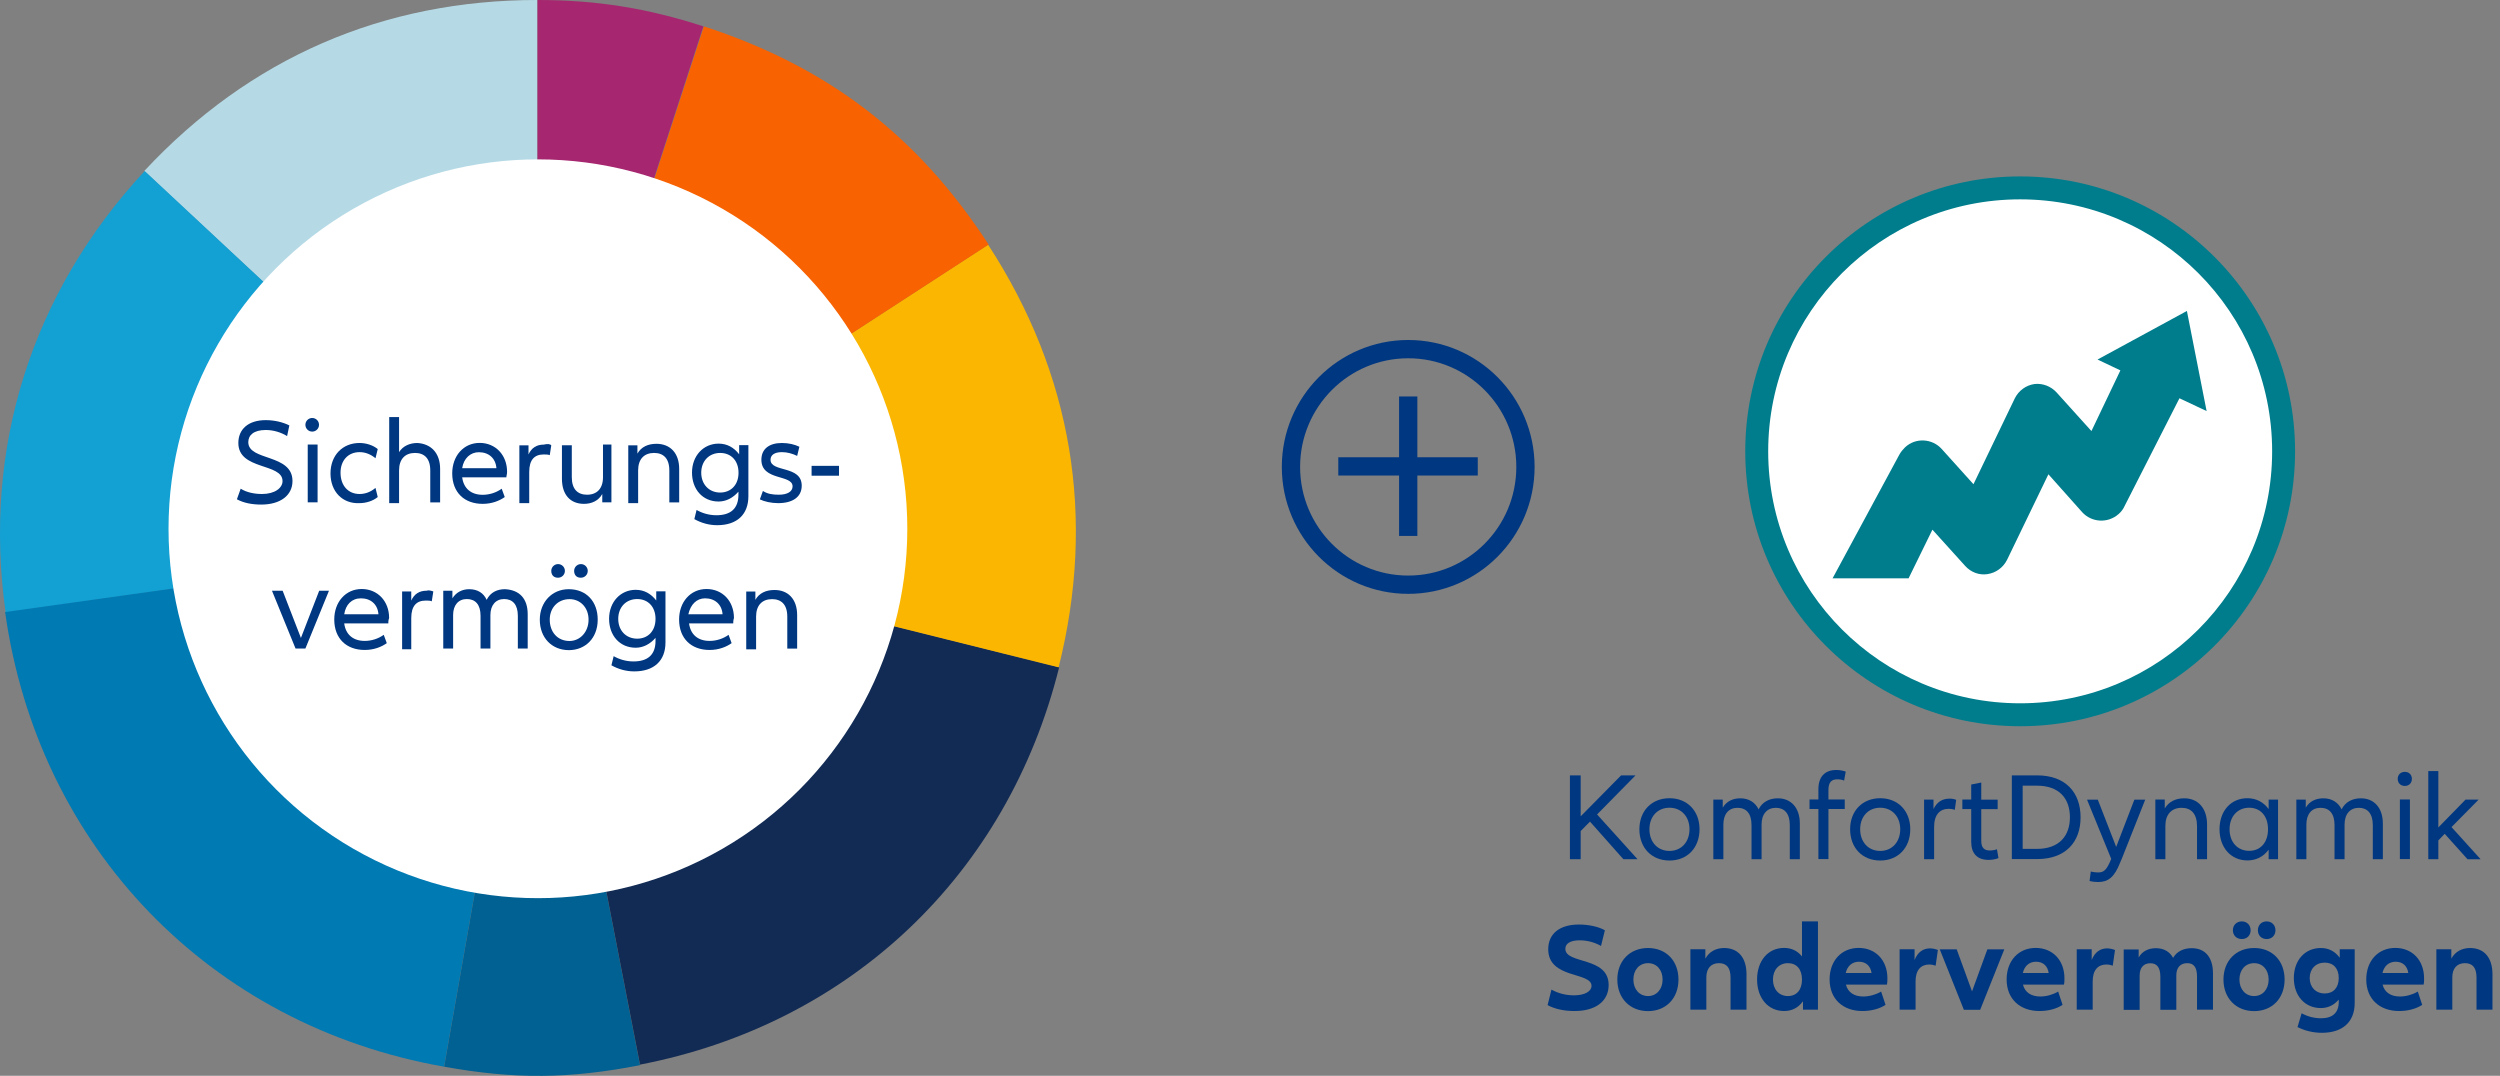 <?xml version="1.0" encoding="utf-8"?>
<!-- Generator: Adobe Illustrator 27.1.1, SVG Export Plug-In . SVG Version: 6.00 Build 0)  -->
<svg version="1.1" id="Ebene_1" xmlns="http://www.w3.org/2000/svg" xmlns:xlink="http://www.w3.org/1999/xlink" x="0px" y="0px"
	 viewBox="0 0 278.9 120.02" style="enable-background:new 0 0 278.9 120.02;" xml:space="preserve">
<rect x="0" y="0" width="278.9" height="120.02" fill="#808080" stroke="none"/>
<style type="text/css">
	.st0{fill:none;stroke:#003781;stroke-width:2.04;stroke-linejoin:round;stroke-miterlimit:10;}
	.st1{fill:#B5DAE6;}
	.st2{fill:#13A0D3;}
	.st3{fill:#007AB3;}
	.st4{fill:#006192;}
	.st5{fill:#122B54;}
	.st6{fill:#FAB600;}
	.st7{fill:#F86200;}
	.st8{fill:#A6276F;}
	.st9{fill:#FFFFFF;}
	.st10{fill:#003781;}
	.st11{fill:#007D8C;}
	.st12{fill:none;}
</style>
<path class="st0" d="M144.02,52.09c0-7.26,5.86-13.14,13.08-13.14c7.22,0,13.08,5.88,13.08,13.14c0,7.26-5.86,13.14-13.08,13.14
	C149.87,65.23,144.02,59.34,144.02,52.09L144.02,52.09z"/>
<line class="st0" x1="157.1" y1="44.23" x2="157.1" y2="59.79"/>
<line class="st0" x1="149.3" y1="52.03" x2="164.86" y2="52.03"/>
<g>
	<g>
		<g>
			<g>
				<g>
					<path class="st1" d="M59.96,59.95L16.09,19.08C27.86,6.45,42.75,0,59.96,0V59.95z"/>
				</g>
			</g>
			<g>
				<g>
					<path class="st2" d="M59.96,59.95L0.63,68.33c-2.6-18.34,2.89-35.66,15.51-49.25L59.96,59.95z"/>
				</g>
			</g>
			<g>
				<g>
					<path class="st3" d="M59.96,59.95L49.54,119c-26.1-4.59-45.29-24.46-48.97-50.72L59.96,59.95z"/>
				</g>
			</g>
			<g>
				<g>
					<path class="st4" d="M59.96,59.95l11.44,58.88c-7.81,1.53-14.04,1.59-21.85,0.17L59.96,59.95z"/>
				</g>
			</g>
			<g>
				<g>
					<path class="st5" d="M59.96,59.95l58.2,14.49c-5.77,23.15-23.32,39.8-46.76,44.33L59.96,59.95z"/>
				</g>
			</g>
			<g>
				<g>
					<path class="st6" d="M59.96,59.95l50.27-32.66c9.4,14.44,12.06,30.46,7.87,47.16L59.96,59.95z"/>
				</g>
			</g>
			<g>
				<g>
					<path class="st7" d="M59.96,59.95L78.53,2.94c13.87,4.53,23.83,12.17,31.76,24.34L59.96,59.95z"/>
				</g>
			</g>
			<g>
				<g>
					<path class="st8" d="M59.96,59.95V0c6.62,0,12.23,0.91,18.51,2.94L59.96,59.95z"/>
				</g>
			</g>
		</g>
	</g>
	<circle class="st9" cx="60.01" cy="58.99" r="41.21"/>
	<g>
		<path class="st10" d="M26.85,54.52c0.68,0.42,1.53,0.59,2.38,0.59c1.44,0,2.29-0.68,2.29-1.44c0-2.04-4.93-1.19-4.93-4.25
			c0-1.53,1.1-2.55,3.06-2.55c1.02,0,1.95,0.25,2.63,0.59l-0.25,1.19c-0.68-0.42-1.53-0.68-2.38-0.68c-1.36,0-1.95,0.59-1.95,1.36
			c0,2.12,4.93,1.27,4.93,4.33c0,1.61-1.36,2.63-3.48,2.63c-1.02,0-1.95-0.17-2.72-0.59L26.85,54.52z"/>
		<path class="st10" d="M34.07,47.39c0-0.42,0.34-0.76,0.76-0.76c0.42,0,0.76,0.34,0.76,0.76c0,0.42-0.34,0.76-0.76,0.76
			C34.41,48.15,34.07,47.81,34.07,47.39z M35.43,49.59v6.45h-1.1v-6.45H35.43z"/>
		<path class="st10" d="M36.87,52.82c0-2.04,1.36-3.4,3.23-3.4c0.76,0,1.53,0.25,2.04,0.68l-0.25,1.02
			c-0.51-0.42-1.1-0.68-1.78-0.68c-1.27,0-2.12,0.93-2.12,2.29c0,1.44,0.85,2.38,2.12,2.38c0.68,0,1.27-0.25,1.78-0.68l0.25,1.02
			c-0.51,0.42-1.27,0.68-2.04,0.68C38.23,56.22,36.87,54.86,36.87,52.82z"/>
		<path class="st10" d="M49.1,52.31v3.74H48v-3.57c0-1.36-0.68-1.95-1.7-1.95c-1.1,0-1.78,0.68-1.78,1.95v3.65h-1.1v-9.6h1.1v3.91
			c0.42-0.68,1.19-1.02,2.04-1.02C48.08,49.51,49.1,50.53,49.1,52.31z"/>
		<path class="st10" d="M56.49,53.25h-4.93c0.17,1.27,1.02,1.95,2.29,1.95c0.76,0,1.53-0.25,2.12-0.68l0.34,0.93
			c-0.59,0.42-1.44,0.76-2.46,0.76c-2.04,0-3.4-1.27-3.4-3.4c0-1.95,1.27-3.4,3.06-3.4c1.78,0,3.06,1.36,3.06,3.23
			C56.57,52.91,56.49,53.08,56.49,53.25z M51.56,52.23h3.82c-0.08-1.1-0.85-1.78-1.95-1.78C52.5,50.44,51.73,51.12,51.56,52.23z"/>
		<path class="st10" d="M61.5,49.68l-0.17,1.1c-0.17-0.08-0.42-0.08-0.68-0.08c-1.02,0-1.61,0.59-1.61,1.95v3.48h-1.1v-6.45h1.02
			v1.02c0.34-0.76,0.93-1.1,1.7-1.1C61.07,49.51,61.33,49.51,61.5,49.68z"/>
		<path class="st10" d="M68.21,49.59v6.45h-1.02v-0.93c-0.42,0.76-1.19,1.1-2.04,1.1c-1.53,0-2.46-1.02-2.46-2.8v-3.74h1.1v3.57
			c0,1.36,0.68,1.95,1.7,1.95c1.1,0,1.78-0.68,1.78-1.95v-3.65C67.27,49.59,68.21,49.59,68.21,49.59z"/>
		<path class="st10" d="M75.77,52.31v3.74h-1.1v-3.57c0-1.36-0.68-1.95-1.7-1.95c-1.1,0-1.78,0.68-1.78,1.95v3.65h-1.1v-6.45h1.02
			v0.93c0.42-0.76,1.19-1.1,2.12-1.1C74.75,49.51,75.77,50.53,75.77,52.31z"/>
		<path class="st10" d="M83.49,49.59v5.77c0,2.04-1.27,3.23-3.48,3.23c-0.93,0-1.78-0.25-2.55-0.68l0.25-1.02
			c0.59,0.34,1.36,0.59,2.21,0.59c1.61,0,2.46-0.76,2.46-2.29v-0.34c-0.59,0.68-1.36,1.1-2.21,1.1c-1.78,0-2.97-1.36-2.97-3.23
			s1.27-3.23,2.97-3.23c0.93,0,1.7,0.42,2.29,1.19v-1.02h1.02L83.49,49.59L83.49,49.59z M82.39,52.74c0-1.36-0.85-2.21-2.04-2.21
			c-1.27,0-2.12,0.93-2.12,2.21c0,1.27,0.85,2.21,2.12,2.21C81.54,54.94,82.39,54.1,82.39,52.74z"/>
		<path class="st10" d="M85.11,54.77c0.51,0.34,1.1,0.42,1.78,0.42c0.93,0,1.53-0.34,1.53-0.93c0-1.36-3.48-0.59-3.48-2.97
			c0-1.19,0.85-1.87,2.29-1.87c0.76,0,1.44,0.17,1.95,0.42l-0.25,1.02c-0.51-0.25-1.1-0.42-1.7-0.42c-0.85,0-1.27,0.34-1.27,0.85
			c0,1.44,3.48,0.59,3.48,2.89c0,1.27-1.02,1.95-2.63,1.95c-0.76,0-1.53-0.17-2.04-0.42L85.11,54.77z"/>
		<path class="st10" d="M93.6,51.97v1.1h-3.06v-1.1H93.6z"/>
		<path class="st10" d="M36.7,65.9l-2.63,6.45h-1.1l-2.63-6.45h1.19l2.04,5.27l2.04-5.27H36.7z"/>
		<path class="st10" d="M43.32,69.55H38.4c0.17,1.27,1.02,1.95,2.29,1.95c0.76,0,1.53-0.25,2.12-0.68l0.34,0.93
			c-0.59,0.42-1.44,0.76-2.46,0.76c-2.04,0-3.4-1.27-3.4-3.4c0-1.95,1.27-3.4,3.06-3.4c1.78,0,3.06,1.36,3.06,3.23
			C43.32,69.21,43.32,69.38,43.32,69.55z M38.4,68.53h3.82c-0.08-1.1-0.85-1.78-1.95-1.78C39.25,66.75,38.57,67.43,38.4,68.53z"/>
		<path class="st10" d="M48.34,65.98l-0.17,1.1C48,67,47.74,67,47.49,67c-1.02,0-1.61,0.59-1.61,1.95v3.48h-1.02v-6.45h1.02V67
			c0.34-0.76,0.93-1.1,1.7-1.1C47.83,65.81,48.08,65.9,48.34,65.98z"/>
		<path class="st10" d="M58.87,68.53v3.82h-1.1V68.7c0-1.27-0.59-1.87-1.53-1.87c-0.93,0-1.53,0.68-1.53,1.78v3.74h-1.1V68.7
			c0-1.27-0.59-1.87-1.53-1.87s-1.53,0.68-1.53,1.78v3.74h-1.1V65.9h1.02v0.85c0.42-0.68,1.1-1.02,1.87-1.02
			c0.93,0,1.61,0.42,1.95,1.19c0.42-0.85,1.19-1.19,2.04-1.19C57.93,65.81,58.87,66.75,58.87,68.53z"/>
		<path class="st10" d="M60.22,69.13c0-1.95,1.36-3.4,3.23-3.4c1.95,0,3.23,1.36,3.23,3.4c0,2.04-1.36,3.4-3.23,3.4
			C61.58,72.52,60.22,71.17,60.22,69.13z M65.66,69.13c0-1.36-0.93-2.29-2.12-2.29c-1.27,0-2.21,0.93-2.21,2.29
			c0,1.36,0.85,2.38,2.21,2.38C64.73,71.5,65.66,70.49,65.66,69.13z M61.5,63.69c0-0.42,0.34-0.76,0.76-0.76
			c0.42,0,0.76,0.34,0.76,0.76s-0.34,0.76-0.76,0.76C61.75,64.46,61.5,64.12,61.5,63.69z M64.05,63.69c0-0.42,0.34-0.76,0.76-0.76
			s0.76,0.34,0.76,0.76s-0.34,0.76-0.76,0.76C64.3,64.46,64.05,64.12,64.05,63.69z"/>
		<path class="st10" d="M74.24,65.9v5.77c0,2.04-1.27,3.23-3.48,3.23c-0.93,0-1.78-0.25-2.55-0.68l0.25-1.02
			c0.59,0.34,1.36,0.59,2.21,0.59c1.61,0,2.46-0.76,2.46-2.29v-0.34c-0.59,0.68-1.36,1.1-2.21,1.1c-1.78,0-2.97-1.36-2.97-3.23
			s1.27-3.23,2.97-3.23c0.93,0,1.7,0.42,2.29,1.19v-1.02h1.02L74.24,65.9L74.24,65.9z M73.13,69.04c0-1.36-0.85-2.21-2.04-2.21
			c-1.27,0-2.12,0.93-2.12,2.21s0.85,2.21,2.12,2.21C72.28,71.25,73.13,70.4,73.13,69.04z"/>
		<path class="st10" d="M81.8,69.55h-4.93c0.17,1.27,1.02,1.95,2.29,1.95c0.76,0,1.53-0.25,2.12-0.68l0.34,0.93
			c-0.59,0.42-1.44,0.76-2.46,0.76c-2.04,0-3.4-1.27-3.4-3.4c0-1.95,1.27-3.4,3.06-3.4s3.06,1.36,3.06,3.23
			C81.8,69.21,81.8,69.38,81.8,69.55z M76.79,68.53h3.82c-0.08-1.1-0.85-1.78-1.95-1.78C77.72,66.75,77.04,67.43,76.79,68.53z"/>
		<path class="st10" d="M88.93,68.62v3.74h-1.1v-3.57c0-1.36-0.68-1.95-1.7-1.95c-1.1,0-1.78,0.68-1.78,1.95v3.65h-1.1v-6.45h1.02
			v0.93c0.42-0.76,1.19-1.1,2.12-1.1C87.91,65.81,88.93,66.83,88.93,68.62z"/>
	</g>
</g>
<g>
	<circle class="st9" cx="225.37" cy="50.35" r="30.23"/>
	<g>
		<path class="st11" d="M246.17,45.86l-2.2-11.17L234,40.11l2.55,1.21l-3.23,6.77l-3.87-4.29c-0.64-0.71-1.56-1.06-2.48-0.96
			c-0.96,0.14-1.77,0.74-2.2,1.6l-4.61,9.58l-3.55-3.94c-1.06-1.17-2.91-1.28-4.08-0.18c-0.25,0.25-0.46,0.5-0.64,0.82l-7.45,13.8
			h8.48l2.66-5.43l3.65,4.04c0.64,0.71,1.56,1.06,2.48,0.92c0.96-0.14,1.77-0.74,2.2-1.6l4.61-9.54l3.76,4.22
			c1.06,1.17,2.87,1.28,4.08,0.21c0.28-0.25,0.5-0.53,0.64-0.85l6.14-12.06L246.17,45.86z"/>
		<path class="st11" d="M225.37,19.68c-16.94,0-30.67,13.73-30.67,30.67s13.73,30.67,30.67,30.67s30.67-13.73,30.67-30.67
			S242.3,19.68,225.37,19.68z M225.37,78.46c-15.53,0-28.11-12.59-28.11-28.11c0-15.53,12.59-28.11,28.11-28.11
			c15.53,0,28.11,12.59,28.11,28.11C253.48,65.88,240.89,78.46,225.37,78.46z"/>
	</g>
</g>
<g>
	<rect x="171.84" y="86.02" class="st12" width="107.06" height="34"/>
	<path class="st10" d="M177.38,91.66l-1.04,1.05v3.14h-1.2V86.5h1.2v4.57l4.51-4.57h1.61l-4.29,4.36l4.51,4.99h-1.58L177.38,91.66z"
		/>
	<path class="st10" d="M182.89,92.51c0-2.04,1.36-3.46,3.36-3.46c1.99,0,3.35,1.42,3.35,3.46c0,2.07-1.36,3.49-3.35,3.49
		C184.25,96,182.89,94.58,182.89,92.51z M188.48,92.51c0-1.42-0.92-2.4-2.23-2.4c-1.33,0-2.24,0.98-2.24,2.4
		c0,1.43,0.91,2.42,2.24,2.42C187.56,94.93,188.48,93.94,188.48,92.51z"/>
	<path class="st10" d="M200.79,91.87v3.98h-1.12v-3.8c0-1.32-0.62-1.93-1.55-1.93c-0.98,0-1.6,0.69-1.6,1.86v3.87h-1.12v-3.8
		c0-1.32-0.6-1.93-1.57-1.93s-1.57,0.69-1.57,1.86v3.87h-1.12v-6.65h1.05v0.9c0.42-0.71,1.13-1.04,1.96-1.04
		c0.92,0,1.65,0.43,2.04,1.23c0.42-0.84,1.22-1.23,2.14-1.23C199.78,89.05,200.79,90.09,200.79,91.87z"/>
	<path class="st10" d="M203.98,89.19h1.82v1.06h-1.82v5.59h-1.12v-5.59h-0.99v-1.06h0.99v-1.15c0-1.36,0.7-2.14,2-2.14
		c0.38,0,0.74,0.07,1.05,0.18l-0.18,1c-0.24-0.1-0.5-0.14-0.76-0.14c-0.64,0-0.99,0.32-0.99,1.19V89.19z"/>
	<path class="st10" d="M206.4,92.51c0-2.04,1.36-3.46,3.36-3.46c1.99,0,3.35,1.42,3.35,3.46c0,2.07-1.36,3.49-3.35,3.49
		C207.76,96,206.4,94.58,206.4,92.51z M211.99,92.51c0-1.42-0.92-2.4-2.23-2.4c-1.33,0-2.24,0.98-2.24,2.4
		c0,1.43,0.91,2.42,2.24,2.42C211.06,94.93,211.99,93.94,211.99,92.51z"/>
	<path class="st10" d="M218.23,89.23l-0.15,1.11c-0.21-0.07-0.43-0.11-0.66-0.11c-1.01,0-1.65,0.64-1.65,2.03v3.59h-1.12v-6.65h1.05
		v1.06c0.38-0.78,0.97-1.16,1.76-1.16C217.74,89.09,217.99,89.13,218.23,89.23z"/>
	<path class="st10" d="M222.95,95.73c-0.35,0.14-0.73,0.2-1.11,0.2c-1.25,0-1.93-0.71-1.93-1.99v-3.68h-0.99v-1.06h0.99v-1.68
		l1.12-0.22v1.91h1.83v1.06h-1.83v3.56c0,0.76,0.35,1.05,0.95,1.05c0.28,0,0.55-0.04,0.8-0.14L222.95,95.73z"/>
	<path class="st10" d="M224.44,86.5h2.82c3.17,0,4.85,1.9,4.85,4.68c0,2.77-1.68,4.66-4.85,4.66h-2.82V86.5z M227.26,94.7
		c2.44,0,3.66-1.43,3.66-3.52c0-2.12-1.22-3.53-3.66-3.53h-1.61v7.05H227.26z"/>
	<path class="st10" d="M236.65,95.92l-0.11,0.27c-0.66,1.7-1.37,2.21-2.48,2.21c-0.31,0-0.66-0.04-0.95-0.11l0.14-1.06
		c0.25,0.06,0.55,0.1,0.8,0.1c0.63,0,0.95-0.21,1.48-1.51l-2.7-6.61h1.2l2.05,5.27l2.03-5.27h1.21l-2.66,6.71V95.92z"/>
	<path class="st10" d="M246.22,91.98v3.87h-1.12v-3.68c0-1.39-0.66-2.05-1.72-2.05c-1.12,0-1.81,0.74-1.81,2v3.73h-1.12v-6.65h1.05
		v0.99c0.46-0.77,1.23-1.13,2.16-1.13C245.18,89.05,246.22,90.13,246.22,91.98z"/>
	<path class="st10" d="M247.61,92.51c0-2.04,1.27-3.46,3.1-3.46c0.97,0,1.79,0.41,2.38,1.21v-1.06h1.05v6.65h-1.05v-1.06
		c-0.59,0.8-1.42,1.2-2.38,1.2C248.89,95.98,247.61,94.57,247.61,92.51z M253.02,92.51c0-1.48-0.85-2.4-2.1-2.4
		c-1.3,0-2.19,0.98-2.19,2.4c0,1.43,0.88,2.41,2.19,2.41C252.16,94.92,253.02,94.01,253.02,92.51z"/>
	<path class="st10" d="M265.83,91.87v3.98h-1.12v-3.8c0-1.32-0.62-1.93-1.55-1.93c-0.98,0-1.6,0.69-1.6,1.86v3.87h-1.12v-3.8
		c0-1.32-0.6-1.93-1.57-1.93s-1.57,0.69-1.57,1.86v3.87h-1.12v-6.65h1.05v0.9c0.42-0.71,1.13-1.04,1.96-1.04
		c0.92,0,1.65,0.43,2.04,1.23c0.42-0.84,1.22-1.23,2.14-1.23C264.82,89.05,265.83,90.09,265.83,91.87z"/>
	<path class="st10" d="M267.49,86.89c0-0.46,0.32-0.78,0.8-0.78c0.46,0,0.78,0.32,0.78,0.78c0,0.46-0.32,0.79-0.78,0.79
		C267.81,87.68,267.49,87.36,267.49,86.89z M268.85,89.19v6.65h-1.12v-6.65H268.85z"/>
	<path class="st10" d="M272.73,93.02l-0.71,0.74v2.09h-1.12v-9.83h1.12v6.29l3.04-3.11h1.46l-3.03,3.07l3.25,3.59h-1.46
		L272.73,93.02z"/>
	<path class="st10" d="M173.08,110.4c0.76,0.42,1.6,0.64,2.51,0.64c1.22,0,1.96-0.45,1.96-1.06c0-1.57-4.83-0.76-4.83-4.08
		c0-1.75,1.29-2.76,3.42-2.76c1.12,0,2.19,0.24,2.9,0.64l-0.43,1.75c-0.73-0.42-1.58-0.63-2.38-0.63c-1.09,0-1.6,0.39-1.6,0.95
		c0,1.74,4.83,0.83,4.83,4.03c0,1.83-1.47,2.91-3.81,2.91c-1.19,0-2.23-0.24-3-0.66L173.08,110.4z"/>
	<path class="st10" d="M180.43,109.28c0-2.09,1.4-3.52,3.42-3.52c2.03,0,3.4,1.43,3.4,3.52c0,2.07-1.37,3.52-3.4,3.52
		C181.83,112.8,180.43,111.36,180.43,109.28z M185.48,109.28c0-1.09-0.67-1.83-1.62-1.83c-0.97,0-1.64,0.74-1.64,1.83
		c0,1.08,0.67,1.84,1.64,1.84C184.8,111.12,185.48,110.36,185.48,109.28z"/>
	<path class="st10" d="M194.84,108.69v3.95h-1.78v-3.57c0-1.11-0.43-1.62-1.3-1.62c-0.87,0-1.4,0.58-1.4,1.58v3.61h-1.78v-6.74h1.67
		v1.05c0.43-0.81,1.22-1.19,2.1-1.19C193.93,105.77,194.84,106.85,194.84,108.69z"/>
	<path class="st10" d="M202.81,102.81v9.83h-1.67v-0.94c-0.55,0.76-1.27,1.09-2.11,1.09c-1.78,0-3.01-1.44-3.01-3.52
		c0-2.09,1.23-3.52,3.01-3.52c0.78,0,1.47,0.29,2,0.95v-3.91H202.81z M201.03,109.28c0-1.15-0.6-1.83-1.57-1.83
		c-0.99,0-1.67,0.74-1.67,1.83c0,1.08,0.67,1.84,1.67,1.84C200.43,111.12,201.03,110.43,201.03,109.28z"/>
	<path class="st10" d="M210.51,109.84h-4.58c0.22,0.88,0.94,1.33,1.93,1.33c0.69,0,1.42-0.21,2-0.55l0.49,1.48
		c-0.67,0.45-1.6,0.69-2.58,0.69c-2.16,0-3.66-1.33-3.66-3.52c0-2.09,1.33-3.52,3.24-3.52c1.89,0,3.21,1.37,3.21,3.39
		C210.56,109.42,210.55,109.65,210.51,109.84z M205.91,108.55h2.88c-0.11-0.79-0.63-1.26-1.41-1.26
		C206.63,107.29,206.08,107.77,205.91,108.55z"/>
	<path class="st10" d="M216.19,105.98l-0.25,1.75c-0.22-0.08-0.46-0.13-0.71-0.13c-0.92,0-1.53,0.6-1.53,1.89v3.15h-1.78v-6.74h1.67
		v1.2c0.35-0.88,0.94-1.3,1.74-1.3C215.62,105.81,215.91,105.87,216.19,105.98z"/>
	<path class="st10" d="M223.6,105.91l-2.69,6.74h-1.82l-2.69-6.74h1.89l1.71,4.69l1.71-4.69H223.6z"/>
	<path class="st10" d="M230.26,109.84h-4.58c0.22,0.88,0.94,1.33,1.93,1.33c0.69,0,1.42-0.21,2-0.55l0.49,1.48
		c-0.67,0.45-1.6,0.69-2.58,0.69c-2.16,0-3.66-1.33-3.66-3.52c0-2.09,1.33-3.52,3.24-3.52c1.89,0,3.21,1.37,3.21,3.39
		C230.32,109.42,230.3,109.65,230.26,109.84z M225.67,108.55h2.88c-0.11-0.79-0.63-1.26-1.41-1.26
		C226.38,107.29,225.84,107.77,225.67,108.55z"/>
	<path class="st10" d="M235.95,105.98l-0.25,1.75c-0.22-0.08-0.46-0.13-0.71-0.13c-0.92,0-1.53,0.6-1.53,1.89v3.15h-1.78v-6.74h1.67
		v1.2c0.35-0.88,0.94-1.3,1.74-1.3C235.37,105.81,235.66,105.87,235.95,105.98z"/>
	<path class="st10" d="M246.88,108.58v4.06h-1.78v-3.68c0-1.04-0.35-1.51-1.09-1.51c-0.77,0-1.22,0.49-1.22,1.36v3.84h-1.78v-3.68
		c0-1.04-0.38-1.51-1.12-1.51c-0.74,0-1.19,0.49-1.19,1.36v3.84h-1.78v-6.74h1.67v0.9c0.39-0.71,1.11-1.04,1.92-1.04
		c0.88,0,1.54,0.38,1.92,1.08c0.42-0.74,1.2-1.08,2.07-1.08C246,105.77,246.88,106.8,246.88,108.58z"/>
	<path class="st10" d="M248.05,109.28c0-2.09,1.4-3.52,3.42-3.52c2.03,0,3.4,1.43,3.4,3.52c0,2.07-1.37,3.52-3.4,3.52
		C249.45,112.8,248.05,111.36,248.05,109.28z M249.1,103.78c0-0.57,0.41-0.99,1-0.99c0.57,0,0.98,0.42,0.98,0.99
		c0,0.58-0.41,0.98-0.98,0.98C249.51,104.76,249.1,104.35,249.1,103.78z M253.09,109.28c0-1.09-0.67-1.83-1.62-1.83
		c-0.97,0-1.64,0.74-1.64,1.83c0,1.08,0.67,1.84,1.64,1.84C252.42,111.12,253.09,110.36,253.09,109.28z M251.89,103.78
		c0-0.57,0.39-0.99,0.98-0.99c0.57,0,0.98,0.42,0.98,0.99c0,0.58-0.41,0.98-0.98,0.98C252.28,104.76,251.89,104.35,251.89,103.78z"
		/>
	<path class="st10" d="M262.69,105.91v5.98c0,2.1-1.33,3.33-3.66,3.33c-0.98,0-1.93-0.24-2.72-0.64l0.46-1.54
		c0.62,0.35,1.4,0.56,2.16,0.56c1.3,0,1.98-0.63,1.98-1.82v-0.27c-0.53,0.64-1.22,0.95-2,0.95c-1.78,0-3.01-1.37-3.01-3.35
		c0-1.97,1.23-3.35,3.01-3.35c0.84,0,1.57,0.34,2.11,1.09v-0.95H262.69z M260.91,109.11c0-1.08-0.6-1.72-1.57-1.72
		c-0.99,0-1.67,0.7-1.67,1.72c0,1.01,0.67,1.72,1.67,1.72C260.3,110.84,260.91,110.19,260.91,109.11z"/>
	<path class="st10" d="M270.38,109.84h-4.58c0.22,0.88,0.94,1.33,1.93,1.33c0.69,0,1.42-0.21,2-0.55l0.49,1.48
		c-0.67,0.45-1.6,0.69-2.58,0.69c-2.16,0-3.66-1.33-3.66-3.52c0-2.09,1.33-3.52,3.24-3.52c1.89,0,3.21,1.37,3.21,3.39
		C270.44,109.42,270.43,109.65,270.38,109.84z M265.79,108.55h2.88c-0.11-0.79-0.63-1.26-1.41-1.26
		C266.5,107.29,265.96,107.77,265.79,108.55z"/>
	<path class="st10" d="M278.06,108.69v3.95h-1.78v-3.57c0-1.11-0.43-1.62-1.3-1.62c-0.87,0-1.4,0.58-1.4,1.58v3.61h-1.78v-6.74h1.67
		v1.05c0.43-0.81,1.22-1.19,2.1-1.19C277.15,105.77,278.06,106.85,278.06,108.69z"/>
</g>
<g>
</g>
<g>
</g>
<g>
</g>
<g>
</g>
<g>
</g>
<g>
</g>
<g>
</g>
<g>
</g>
<g>
</g>
<g>
</g>
<g>
</g>
<g>
</g>
<g>
</g>
<g>
</g>
<g>
</g>
</svg>
